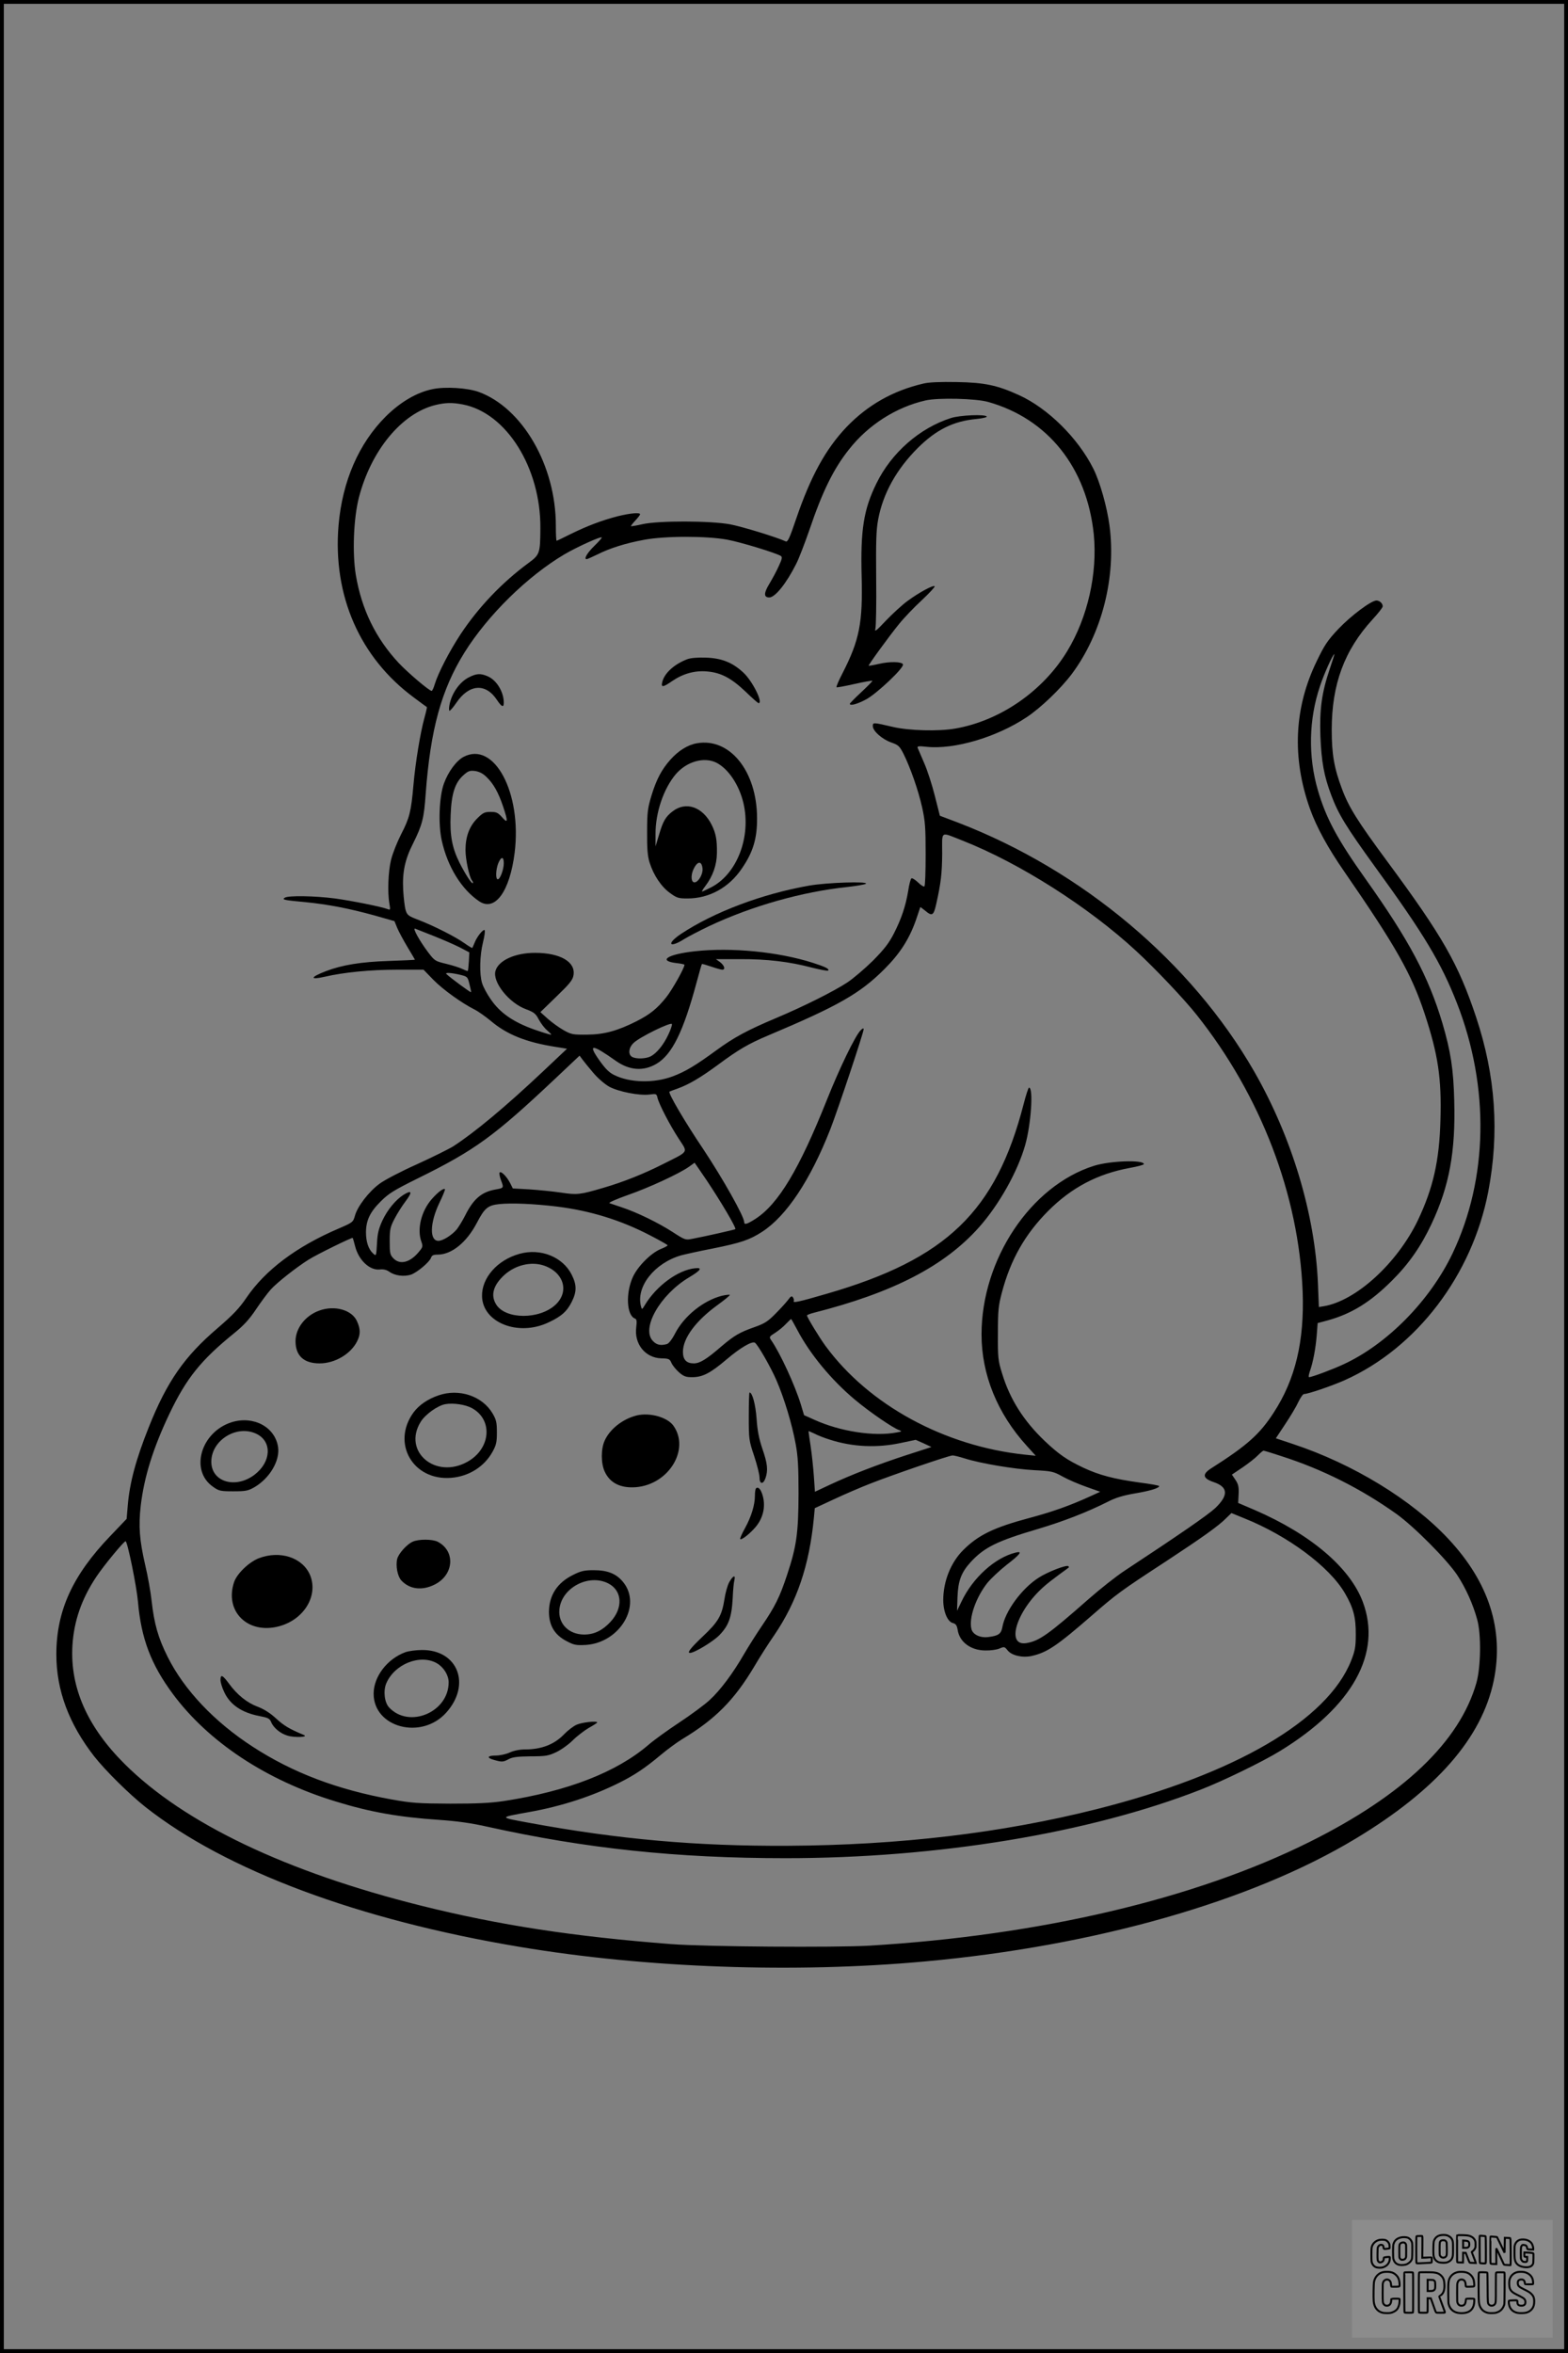 <?xml version="1.0" encoding="UTF-8"?>
<svg xmlns="http://www.w3.org/2000/svg" version="1.0" width="1024pt" height="1536pt" viewBox="0 0 1024 1536" preserveAspectRatio="xMidYMid meet">
  <rect x="0" y="0" width="1024" height="1536" fill="#808080" stroke="none"/>
  <g transform="translate(0.00 0.00) scale(1)">
    <g transform="translate(0,1536) scale(0.1,-0.1)" fill="#000000" stroke="none">
      <path d="M6030 12856 c-198 -46 -364 -140 -502 -284 -135 -142 -234 -321 -329 -600 -43 -127 -55 -152 -68 -146 -58 27 -283 96 -362 111 -127 24 -470 25 -574 1 -38 -9 -72 -14 -74 -13 -2 2 11 19 28 37 17 18 31 36 31 41 0 13 -65 7 -146 -13 -104 -27 -199 -63 -307 -116 -48 -24 -89 -44 -92 -44 -3 0 -5 44 -5 99 0 392 -218 769 -505 873 -74 26 -217 35 -299 18 -104 -21 -211 -84 -307 -179 -176 -176 -283 -422 -308 -709 -39 -460 139 -866 494 -1127 44 -33 81 -60 83 -61 1 -1 -6 -34 -17 -73 -26 -95 -58 -287 -71 -436 -15 -173 -26 -216 -80 -320 -26 -51 -56 -126 -66 -167 -19 -77 -24 -213 -11 -287 7 -39 6 -43 -10 -36 -41 16 -236 55 -346 70 -131 17 -304 20 -327 5 -21 -13 -6 -16 134 -29 150 -15 285 -41 452 -87 l130 -37 18 -44 c10 -24 40 -80 67 -125 27 -45 49 -82 49 -83 0 -1 -78 -5 -172 -8 -181 -6 -303 -26 -408 -66 -105 -40 -110 -60 -9 -37 124 29 300 46 472 46 l173 0 64 -66 c64 -65 184 -151 269 -194 24 -12 72 -46 107 -75 104 -88 230 -139 423 -169 l74 -12 -159 -150 c-244 -230 -445 -397 -584 -487 -31 -19 -138 -72 -239 -118 -101 -45 -210 -102 -242 -126 -70 -51 -145 -149 -161 -209 -12 -42 -14 -44 -107 -84 -276 -118 -479 -271 -602 -452 -47 -69 -86 -110 -188 -198 -217 -185 -331 -349 -450 -648 -84 -211 -125 -363 -137 -514 l-7 -83 -106 -111 c-247 -257 -353 -489 -353 -774 0 -234 82 -453 247 -665 74 -94 229 -247 335 -331 524 -413 1390 -737 2445 -913 823 -138 1796 -173 2645 -95 1112 101 2133 392 2812 801 528 318 825 657 903 1032 68 331 -31 641 -295 924 -240 257 -624 491 -1017 621 l-111 37 61 92 c34 51 73 116 86 145 14 29 30 52 37 52 26 0 182 53 267 91 469 210 831 685 936 1229 74 387 48 758 -79 1140 -116 348 -219 528 -579 1015 -195 264 -253 356 -297 475 -51 135 -67 227 -67 385 0 298 82 520 267 722 36 39 66 77 66 85 0 19 -20 38 -41 38 -34 0 -166 -99 -247 -184 -71 -75 -92 -106 -142 -210 -149 -305 -164 -632 -45 -966 43 -120 118 -257 225 -411 336 -487 437 -665 523 -924 89 -270 112 -423 104 -697 -7 -266 -48 -444 -147 -653 -135 -281 -404 -527 -616 -562 l-31 -5 -6 153 c-19 452 -170 955 -416 1384 -411 715 -1123 1313 -1934 1625 l-119 45 -33 130 c-18 72 -49 168 -70 215 -20 47 -39 91 -42 98 -5 11 7 13 58 7 181 -19 456 62 652 192 94 62 225 188 297 284 196 263 290 632 246 966 -16 123 -63 289 -106 374 -100 200 -298 395 -486 480 -140 64 -225 82 -404 85 -109 2 -184 -1 -220 -10z m424 -120 c390 -110 644 -429 689 -864 25 -254 -39 -541 -173 -762 -158 -261 -438 -455 -732 -506 -109 -19 -302 -14 -408 11 -128 30 -130 30 -130 5 0 -32 61 -86 121 -107 46 -16 54 -24 79 -73 45 -90 97 -238 122 -350 20 -91 23 -132 23 -307 0 -111 -3 -205 -8 -209 -4 -4 -23 7 -41 25 -19 18 -39 31 -44 27 -5 -3 -15 -40 -21 -82 -17 -100 -44 -181 -94 -279 -32 -62 -62 -101 -136 -176 -53 -52 -128 -116 -167 -142 -88 -58 -286 -157 -464 -232 -190 -80 -277 -127 -393 -212 -133 -97 -200 -138 -283 -169 -122 -46 -281 -43 -384 9 -33 16 -58 42 -97 97 -76 108 -48 106 110 -6 89 -62 179 -68 263 -19 103 60 177 211 264 535 17 63 32 116 34 117 1 2 29 -6 61 -17 32 -11 64 -20 72 -20 22 0 14 27 -14 49 l-28 20 155 0 c179 1 327 -17 470 -55 56 -14 104 -23 108 -20 10 11 -16 24 -100 51 -226 72 -533 102 -773 75 -177 -20 -241 -62 -117 -77 29 -3 52 -8 52 -11 0 -21 -80 -163 -119 -212 -60 -75 -107 -112 -193 -156 -125 -63 -212 -87 -323 -88 -93 -1 -104 1 -154 29 -30 17 -76 50 -103 74 l-49 44 104 101 c86 83 107 108 112 139 16 87 -85 147 -251 147 -130 0 -238 -49 -258 -117 -22 -72 87 -210 199 -251 53 -20 64 -29 84 -68 14 -25 37 -56 53 -69 15 -13 28 -26 28 -29 0 -3 -50 12 -110 33 -138 49 -225 109 -286 199 -24 34 -49 81 -56 105 -18 60 -15 180 6 265 10 40 15 76 11 80 -9 9 -51 -43 -66 -83 -7 -16 -13 -31 -15 -33 -1 -2 -24 12 -51 31 -57 41 -199 113 -300 152 -66 25 -74 31 -84 64 -6 20 -13 79 -16 131 -6 117 11 199 66 307 59 119 70 162 81 321 31 420 102 679 253 922 153 245 412 499 654 642 84 49 243 121 243 109 0 -4 -22 -29 -49 -55 -47 -46 -70 -86 -50 -86 5 0 36 14 69 30 81 41 185 74 305 96 135 26 410 26 545 1 87 -16 316 -86 349 -106 11 -7 9 -19 -13 -66 -14 -32 -42 -83 -61 -115 -38 -62 -38 -90 -1 -90 38 0 112 92 176 220 18 35 56 135 86 221 85 251 157 398 259 526 126 160 307 275 499 319 83 19 330 13 410 -10z m-3433 -16 c286 -54 511 -414 508 -809 -1 -162 -4 -172 -76 -225 -172 -126 -328 -289 -445 -466 -72 -109 -147 -254 -169 -327 -7 -24 -16 -43 -20 -43 -16 0 -156 119 -216 183 -149 160 -241 348 -279 572 -24 143 -15 373 20 508 80 308 280 549 499 603 66 16 110 17 178 4z m5663 -1727 c-52 -154 -67 -262 -61 -438 7 -168 23 -259 71 -386 47 -125 96 -205 287 -469 320 -440 431 -626 534 -889 214 -549 203 -1146 -29 -1633 -147 -308 -426 -592 -712 -724 -73 -34 -207 -84 -225 -84 -5 0 -2 17 5 38 21 59 38 149 45 236 l6 79 67 18 c154 43 277 118 418 259 110 109 190 224 259 371 116 247 157 470 148 803 -5 207 -23 322 -77 506 -91 305 -219 544 -502 942 -185 260 -259 398 -312 581 -64 220 -59 461 14 677 26 80 85 210 94 210 2 0 -12 -44 -30 -97z m-2399 -1120 c372 -146 825 -434 1135 -721 124 -114 317 -318 395 -417 419 -527 667 -1175 692 -1805 12 -325 -47 -574 -190 -793 -91 -140 -173 -213 -404 -360 -64 -40 -60 -67 13 -92 95 -32 98 -86 10 -170 -47 -44 -240 -177 -591 -408 -55 -36 -160 -119 -234 -184 -266 -234 -324 -275 -408 -289 -136 -22 -66 209 112 367 22 20 67 55 100 79 33 24 62 45 64 47 2 1 2 6 -2 9 -11 11 -135 -37 -194 -75 -111 -71 -219 -219 -237 -323 -8 -43 -25 -56 -89 -64 -54 -8 -104 15 -113 52 -18 71 29 206 104 301 23 28 79 81 126 118 90 69 106 92 59 80 -135 -33 -280 -164 -354 -320 l-29 -60 3 90 c4 107 25 161 87 229 89 96 173 137 438 215 167 50 318 108 457 178 50 26 100 41 176 54 101 17 159 35 159 48 0 4 -57 14 -127 23 -166 23 -264 48 -368 97 -106 50 -160 87 -253 175 -137 131 -227 272 -278 441 -26 83 -28 103 -27 260 0 151 3 181 26 268 57 215 151 380 302 532 153 153 322 242 533 281 51 9 92 20 92 25 0 29 -219 22 -325 -11 -414 -130 -735 -611 -735 -1101 0 -262 103 -516 296 -728 l58 -64 -69 7 c-526 55 -1021 324 -1304 710 -40 54 -121 188 -121 199 0 3 19 11 43 17 520 132 855 305 1081 559 130 146 252 363 301 536 38 133 55 375 25 375 -4 0 -20 -48 -35 -107 -181 -701 -504 -1012 -1284 -1238 -185 -54 -227 -63 -217 -47 2 4 0 14 -5 22 -8 12 -14 10 -32 -15 -12 -16 -49 -57 -82 -90 -51 -52 -72 -65 -140 -89 -96 -34 -130 -54 -215 -126 -97 -84 -140 -110 -179 -110 -48 0 -71 24 -71 75 0 90 84 203 226 306 47 34 83 64 80 66 -3 3 -27 0 -53 -6 -120 -31 -246 -132 -305 -247 -19 -37 -41 -65 -53 -68 -40 -11 -66 -6 -90 19 -81 80 44 302 234 416 78 46 91 66 40 60 -111 -11 -252 -115 -327 -239 -19 -32 -20 -32 -26 -10 -34 128 87 282 261 333 26 7 120 28 208 45 184 37 240 56 322 109 159 103 315 337 446 671 49 126 217 629 217 651 0 9 -6 7 -19 -6 -36 -36 -138 -247 -221 -455 -181 -454 -317 -680 -467 -777 -55 -35 -73 -40 -73 -21 0 37 -139 283 -265 473 -124 184 -234 372 -223 379 2 1 26 11 53 20 75 27 149 71 265 156 132 98 199 137 325 190 460 194 601 274 761 434 102 102 162 196 206 321 15 44 28 82 28 83 0 2 14 -8 31 -22 46 -39 56 -34 73 42 31 138 38 200 39 330 0 153 -16 143 132 85z m-3455 -622 c58 -23 134 -56 170 -74 l65 -34 -3 -59 c-2 -32 -5 -60 -7 -62 -2 -2 -17 4 -34 12 -17 9 -65 24 -106 34 -74 18 -76 19 -120 77 -57 76 -103 160 -84 153 8 -3 61 -24 119 -47z m174 -254 c49 -12 50 -13 62 -62 7 -27 12 -51 10 -52 -3 -3 -135 94 -160 118 -13 12 27 10 88 -4z m1360 -392 c-31 -66 -75 -120 -115 -141 -33 -16 -92 -18 -120 -4 -29 16 -24 61 9 92 40 39 246 139 250 123 2 -8 -9 -39 -24 -70z m-488 -250 c30 -35 73 -72 103 -89 62 -33 196 -59 262 -51 45 6 47 5 53 -22 11 -44 82 -180 139 -267 60 -93 70 -78 -103 -165 -125 -63 -256 -116 -390 -155 -153 -45 -171 -47 -277 -31 -54 8 -147 17 -206 21 l-108 6 -18 36 c-22 42 -58 79 -68 68 -4 -4 0 -27 9 -51 19 -50 19 -50 -37 -60 -90 -16 -143 -61 -197 -169 -17 -34 -42 -74 -55 -91 -32 -38 -91 -75 -120 -75 -59 0 -56 117 6 247 23 47 39 88 37 90 -9 9 -45 -18 -85 -63 -70 -79 -99 -198 -69 -280 10 -28 9 -35 -11 -59 -59 -76 -128 -95 -172 -49 -22 23 -24 34 -24 112 0 78 4 93 32 147 17 33 50 85 73 115 44 59 40 74 -14 41 -52 -33 -105 -97 -139 -169 -24 -53 -32 -83 -35 -149 -5 -83 -5 -84 -25 -66 -31 28 -47 77 -47 140 1 77 26 131 98 202 50 50 85 72 243 150 371 183 495 273 894 649 l160 151 20 -27 c11 -15 43 -54 71 -87z m737 -697 c97 -145 198 -316 189 -322 -7 -4 -201 -48 -282 -63 -43 -9 -48 -7 -128 45 -91 59 -232 128 -332 161 -36 12 -72 24 -80 27 -8 3 46 27 120 53 138 48 337 140 400 185 19 14 36 25 36 26 1 0 35 -51 77 -112z m-978 -174 c219 -27 417 -88 608 -187 64 -33 117 -63 117 -66 0 -4 -21 -15 -46 -25 -63 -26 -149 -112 -181 -182 -48 -105 -41 -250 13 -271 12 -4 14 -16 9 -58 -14 -108 59 -199 163 -202 50 -1 56 -4 67 -30 7 -16 29 -43 49 -61 31 -27 45 -32 86 -32 69 0 119 26 225 116 88 75 166 121 185 109 19 -12 104 -160 141 -246 50 -115 102 -287 125 -414 15 -79 19 -148 19 -325 -1 -259 -13 -345 -75 -531 -47 -143 -79 -207 -164 -332 -36 -53 -88 -135 -116 -183 -73 -127 -157 -239 -225 -301 -33 -31 -123 -97 -200 -148 -77 -51 -167 -116 -200 -145 -209 -179 -528 -303 -945 -367 -87 -13 -173 -17 -350 -17 -208 1 -252 4 -380 27 -356 64 -649 175 -910 345 -250 162 -447 370 -555 586 -62 124 -88 215 -105 367 -6 57 -25 163 -42 234 -37 161 -44 252 -29 385 22 188 81 377 187 600 111 233 206 351 423 527 62 50 99 90 143 156 33 49 76 107 96 129 40 45 170 147 247 195 55 35 285 147 288 142 2 -2 9 -26 16 -54 23 -91 95 -159 161 -152 24 3 44 -2 63 -15 36 -26 95 -33 140 -19 41 14 123 83 132 111 5 15 15 20 43 20 91 0 189 79 256 207 51 98 72 115 148 123 81 8 222 2 373 -16z m1572 -806 c82 -156 221 -325 375 -454 95 -80 251 -187 291 -200 19 -7 17 -9 -18 -15 -146 -28 -370 7 -537 83 l-67 30 -21 70 c-39 127 -135 335 -194 420 -14 20 -13 23 27 48 23 15 55 41 71 59 17 17 31 31 32 31 2 0 20 -33 41 -72z m213 -716 c149 -48 309 -55 465 -21 l95 20 52 -23 51 -24 -164 -53 c-184 -60 -358 -127 -501 -194 l-96 -45 -7 102 c-4 55 -13 143 -21 195 -8 52 -14 96 -14 98 0 2 17 -5 38 -15 20 -11 66 -29 102 -40z m2950 -108 c268 -86 520 -213 750 -377 116 -83 333 -302 398 -401 56 -86 102 -189 129 -288 27 -97 24 -308 -5 -413 -109 -383 -475 -733 -1090 -1039 -745 -371 -1757 -610 -2875 -677 -228 -13 -1069 -7 -1292 10 -644 50 -1121 123 -1635 251 -881 220 -1546 537 -1936 925 -244 243 -357 499 -341 773 10 161 60 305 156 449 51 76 179 231 191 232 12 2 72 -293 81 -395 21 -240 85 -409 228 -602 233 -314 610 -563 1061 -701 227 -70 413 -103 680 -121 116 -8 209 -21 315 -45 640 -142 1237 -205 1945 -205 993 0 1983 163 2710 447 143 55 408 184 520 253 473 290 666 637 540 973 -84 224 -340 441 -704 599 l-110 47 3 58 c2 47 -2 65 -21 93 l-23 34 70 47 c38 26 83 61 99 78 17 17 33 31 38 31 5 0 58 -16 118 -36z m-2071 -14 c103 -33 324 -70 455 -77 114 -6 125 -8 186 -42 36 -20 106 -50 155 -67 l90 -32 -70 -32 c-130 -59 -239 -98 -392 -139 -232 -62 -334 -111 -433 -210 -81 -81 -130 -204 -130 -326 0 -75 28 -142 63 -150 19 -5 26 -15 31 -44 12 -80 85 -134 180 -135 34 -1 76 5 94 13 30 13 33 12 52 -12 27 -34 96 -50 157 -37 102 23 165 66 393 264 162 141 189 161 488 356 234 154 340 229 390 280 l34 33 81 -33 c288 -115 559 -317 660 -490 56 -96 72 -159 71 -270 0 -81 -5 -106 -30 -170 -155 -390 -758 -742 -1663 -970 -620 -156 -1287 -235 -2016 -239 -597 -3 -1104 42 -1690 150 -200 37 -200 34 -1 70 214 38 413 103 591 192 98 49 166 94 270 181 44 37 107 83 140 103 216 130 340 255 470 473 35 60 95 154 132 207 148 218 228 454 258 763 l6 65 125 58 c68 32 177 79 242 104 137 54 510 182 532 182 8 1 44 -8 79 -19z"></path>
      <path d="M6210 12631 c-204 -65 -388 -226 -486 -426 -84 -170 -105 -305 -97 -607 8 -303 -14 -416 -124 -631 -25 -48 -43 -90 -40 -93 2 -3 55 7 117 21 62 14 115 23 117 21 2 -2 -30 -35 -72 -74 -41 -38 -75 -73 -75 -76 0 -16 50 -2 109 30 71 40 246 205 238 227 -6 18 -86 20 -158 3 -35 -8 -65 -13 -66 -12 -4 4 135 195 198 272 32 40 99 110 149 156 50 47 87 87 84 91 -10 9 -101 -40 -176 -95 -37 -27 -101 -86 -143 -130 -62 -66 -75 -76 -68 -52 4 16 7 163 5 328 -2 242 0 315 13 385 32 171 120 328 259 467 120 119 232 175 383 189 40 4 70 11 67 16 -10 16 -176 9 -234 -10z"></path>
      <path d="M4489 11057 c-85 -32 -150 -91 -164 -149 -9 -37 4 -36 66 7 69 47 146 69 225 62 91 -7 159 -43 252 -131 43 -42 82 -76 86 -76 32 0 -40 145 -100 200 -71 66 -143 94 -244 97 -53 2 -99 -2 -121 -10z"></path>
      <path d="M3063 10939 c-61 -30 -114 -105 -128 -182 -4 -20 -3 -37 1 -37 5 1 25 24 44 52 83 123 192 131 266 18 30 -45 44 -51 44 -17 0 71 -48 149 -107 173 -44 19 -71 18 -120 -7z"></path>
      <path d="M4551 10508 c-59 -10 -120 -48 -172 -106 -58 -65 -92 -129 -125 -237 -24 -80 -28 -107 -28 -235 -1 -110 3 -158 16 -200 26 -83 77 -159 133 -199 45 -33 56 -36 115 -36 142 0 271 71 355 196 73 106 100 196 99 329 -1 306 -178 526 -393 488z m128 -127 c78 -40 148 -145 176 -263 52 -221 -42 -466 -214 -552 -28 -14 -53 -26 -56 -26 -3 0 5 15 19 33 51 66 77 140 78 219 1 87 -7 128 -34 183 -59 118 -168 156 -255 89 -46 -35 -63 -64 -89 -153 l-23 -76 0 80 c-1 140 53 298 133 392 72 83 185 114 265 74z m-91 -692 c3 -37 -28 -89 -53 -89 -20 0 -25 40 -9 79 26 61 57 66 62 10z"></path>
      <path d="M3027 10419 c-47 -25 -100 -97 -128 -174 -31 -86 -38 -265 -14 -372 38 -172 129 -319 245 -397 103 -68 199 64 231 318 48 390 -133 731 -334 625z m150 -131 c46 -44 77 -100 108 -191 34 -101 32 -116 -6 -72 -27 30 -37 35 -75 35 -39 0 -50 -5 -89 -44 -50 -51 -75 -118 -75 -205 0 -62 25 -177 42 -198 6 -7 9 -16 6 -18 -7 -7 -49 58 -87 133 -48 96 -64 178 -58 312 5 139 29 212 84 260 31 28 42 31 76 27 26 -4 51 -16 74 -39z m113 -563 c0 -41 -24 -105 -39 -105 -16 0 -13 65 3 105 19 45 36 45 36 0z"></path>
      <path d="M5285 9579 c-307 -54 -621 -172 -837 -315 -99 -66 -78 -97 22 -33 25 15 97 53 160 83 280 132 609 225 905 256 61 7 114 16 120 21 17 17 -254 8 -370 -12z"></path>
      <path d="M3392 7175 c-144 -40 -247 -157 -244 -277 4 -172 236 -264 433 -171 85 39 122 73 153 135 33 66 33 110 0 176 -58 117 -204 176 -342 137z m159 -76 c131 -44 169 -170 77 -256 -105 -98 -327 -97 -388 2 -38 61 -18 128 57 195 72 63 172 86 254 59z"></path>
      <path d="M2086 6805 c-91 -32 -156 -115 -156 -200 0 -95 54 -145 157 -145 99 0 202 60 244 142 24 46 24 82 0 134 -33 73 -145 105 -245 69z"></path>
      <path d="M2863 6251 c-70 -24 -127 -63 -163 -112 -145 -200 -3 -446 246 -426 115 9 216 72 270 169 25 45 29 64 29 128 0 64 -4 82 -28 123 -67 114 -219 165 -354 118z m219 -83 c139 -76 123 -265 -29 -350 -209 -117 -425 67 -306 260 30 49 111 107 162 116 53 9 131 -3 173 -26z"></path>
      <path d="M4890 6115 c0 -150 1 -158 35 -259 19 -58 35 -121 35 -140 0 -46 24 -48 39 -5 18 51 13 96 -20 191 -22 65 -33 119 -38 197 -7 94 -28 171 -46 171 -3 0 -5 -70 -5 -155z"></path>
      <path d="M4157 6120 c-90 -23 -174 -88 -208 -164 -25 -54 -25 -148 0 -202 34 -75 104 -110 205 -102 214 18 353 247 244 401 -40 56 -155 88 -241 67z"></path>
      <path d="M1513 6076 c-202 -64 -275 -316 -121 -422 38 -27 49 -29 132 -29 81 0 96 3 138 27 100 59 167 173 154 262 -20 131 -160 206 -303 162z m162 -76 c103 -50 97 -183 -13 -267 -124 -94 -282 -47 -282 85 0 141 167 244 295 182z"></path>
      <path d="M4937 5644 c-4 -4 -7 -26 -7 -48 0 -61 -24 -138 -65 -212 -20 -36 -34 -68 -31 -71 8 -8 61 33 99 77 54 63 70 144 44 219 -12 34 -27 47 -40 35z"></path>
      <path d="M2695 5296 c-37 -16 -92 -77 -101 -112 -11 -45 2 -114 27 -141 54 -58 135 -68 217 -27 127 63 138 219 20 280 -34 17 -123 18 -163 0z"></path>
      <path d="M1690 5188 c-64 -25 -142 -100 -161 -155 -65 -192 90 -344 294 -289 163 44 257 200 202 334 -49 115 -196 163 -335 110z"></path>
      <path d="M3742 5079 c-103 -51 -156 -133 -157 -240 0 -89 36 -151 115 -192 49 -26 62 -28 125 -25 223 14 369 259 244 411 -44 54 -101 77 -191 77 -63 0 -84 -5 -136 -31z m230 -55 c92 -47 99 -160 15 -251 -52 -56 -106 -83 -172 -83 -100 0 -170 70 -162 162 12 142 190 237 319 172z"></path>
      <path d="M4763 5033 c-12 -21 -26 -72 -32 -113 -17 -107 -40 -147 -142 -243 -78 -74 -104 -107 -83 -107 28 0 148 72 190 114 62 63 82 116 89 243 2 51 7 104 11 118 9 37 -9 30 -33 -12z"></path>
      <path d="M2648 4575 c-120 -44 -208 -160 -208 -272 1 -221 312 -302 473 -124 166 183 78 412 -158 410 -38 0 -87 -7 -107 -14z m206 -73 c44 -26 76 -78 76 -124 0 -195 -258 -304 -389 -164 -30 32 -39 107 -19 156 54 128 223 195 332 132z"></path>
      <path d="M1440 4393 c0 -16 11 -51 24 -78 38 -83 115 -135 230 -157 57 -11 67 -16 77 -40 15 -37 61 -75 107 -88 44 -14 139 -10 107 4 -96 40 -131 61 -182 108 -39 36 -79 61 -121 77 -69 26 -133 77 -187 151 -42 57 -55 62 -55 23z"></path>
      <path d="M3765 4101 c-22 -10 -58 -38 -80 -61 -64 -67 -148 -100 -256 -100 -35 0 -74 -8 -100 -20 -24 -11 -65 -20 -91 -20 -57 0 -62 -15 -10 -29 50 -14 58 -14 95 6 24 13 58 17 142 18 98 0 116 3 167 27 32 15 80 49 107 76 28 28 75 64 105 82 31 17 56 33 56 36 0 12 -100 1 -135 -15z"></path>
    </g>
  </g>
  <rect x="0.0" y="0.0" width="1024.0" height="1536.0" fill="none" stroke="black" stroke-width="5"></rect>
  <g transform="translate(882.93 1449.20) scale(0.128)" opacity="1.0">
    <rect x="0" y="0" width="1024.0" height="600.0" fill="white" fill-opacity="0.1"></rect>
    <g transform="translate(0,650) scale(0.1,-0.1)" stroke="none">
      <path fill="none" stroke="#000000" stroke-width="100" d="M4491 5720 c-164 -43 -269 -147 -319 -315 -19 -65 -29 -577 -13 -693 25 -190 116 -310 276 -367 63 -23 284 -32 370 -16 122 22 249 110 294 205 51 104 56 150 56 496 0 341 -4 385 -48 478 -46 100 -156 184 -282 217 -83 21 -241 19 -334 -5z m270 -273 c19 -12 43 -40 54 -62 18 -37 20 -64 23 -320 5 -339 -1 -384 -56 -436 -87 -82 -235 -56 -289 51 -22 43 -23 53 -23 335 0 314 7 370 52 412 34 32 66 42 139 42 53 1 73 -4 100 -22z"></path>
      <path fill="none" stroke="#000000" stroke-width="100" d="M5367 5723 c-4 -3 -7 -311 -7 -683 0 -618 1 -679 17 -691 12 -10 51 -14 152 -14 l136 0 3 248 2 248 67 -3 67 -3 34 -85 c18 -47 58 -152 89 -235 30 -82 63 -158 73 -168 14 -15 40 -19 165 -24 l148 -6 -5 34 c-4 19 -49 143 -102 276 -53 133 -96 246 -96 251 0 6 15 19 33 31 53 33 104 92 134 156 27 57 28 67 27 195 0 115 -4 144 -23 193 -31 80 -76 135 -148 183 -83 56 -166 82 -303 94 -129 11 -453 14 -463 3z m541 -300 c55 -27 77 -73 77 -163 0 -61 -4 -82 -23 -111 -34 -55 -73 -69 -191 -69 l-101 0 0 187 0 186 101 -6 c66 -4 114 -12 137 -24z"></path>
      <path fill="none" stroke="#000000" stroke-width="100" d="M6514 5685 c-4 -9 -5 -320 -2 -690 3 -511 7 -678 16 -687 19 -19 273 -30 291 -13 11 11 13 126 12 675 -1 364 -6 672 -11 685 -11 28 -27 31 -187 40 -99 6 -114 5 -119 -10z"></path>
      <path fill="none" stroke="#000000" stroke-width="100" d="M3355 5683 c-27 -3 -55 -9 -62 -15 -10 -8 -13 -150 -13 -683 0 -592 2 -674 15 -685 12 -10 52 -11 173 -6 362 15 578 29 590 38 8 7 12 46 12 129 0 108 -2 119 -20 129 -11 6 -24 9 -28 7 -4 -3 -103 -8 -221 -12 l-214 -7 5 545 c4 384 2 549 -5 556 -11 11 -120 12 -232 4z"></path>
      <path fill="none" stroke="#000000" stroke-width="100" d="M7067 5654 c-4 -4 -7 -310 -7 -680 0 -625 1 -673 18 -692 15 -18 31 -21 152 -24 l134 -3 -3 400 c-2 277 1 397 8 390 11 -11 153 -311 251 -530 96 -215 128 -281 142 -292 7 -6 82 -14 165 -17 l153 -7 11 28 c14 34 3 1333 -11 1347 -5 5 -70 11 -144 14 l-136 5 -1 -54 c-1 -30 -5 -200 -8 -379 l-6 -325 -73 150 c-40 83 -123 256 -184 385 -61 129 -117 242 -125 252 -11 12 -40 18 -121 22 -59 4 -130 9 -157 12 -28 3 -54 2 -58 -2z"></path>
      <path fill="none" stroke="#000000" stroke-width="100" d="M2507 5614 c-220 -49 -342 -159 -394 -357 -24 -91 -24 -641 0 -740 57 -233 232 -339 510 -310 56 6 127 21 158 33 76 29 187 114 226 174 64 95 67 114 71 505 2 232 -1 371 -8 404 -27 126 -116 235 -228 278 -74 29 -236 35 -335 13z m191 -281 c15 -11 36 -35 47 -54 19 -32 20 -52 20 -349 0 -309 0 -316 -23 -362 -31 -62 -75 -89 -155 -95 -53 -4 -67 -2 -97 19 -19 13 -44 41 -55 63 -19 37 -20 60 -20 350 0 337 2 351 60 405 54 51 169 63 223 23z"></path>
      <path fill="none" stroke="#000000" stroke-width="100" d="M8568 5491 c-133 -43 -219 -134 -262 -280 -13 -45 -16 -107 -16 -343 0 -320 9 -395 60 -506 73 -156 258 -255 506 -269 191 -11 324 47 376 165 19 42 22 70 26 288 4 209 3 242 -11 256 -19 18 -186 38 -347 41 l-105 2 -3 -95 c-1 -52 2 -102 7 -109 6 -10 33 -16 75 -19 l66 -4 0 -105 c0 -98 -1 -105 -26 -130 -23 -23 -31 -25 -99 -21 -64 3 -79 7 -112 34 -21 16 -49 52 -63 80 -25 49 -25 51 -25 324 0 303 6 348 56 402 28 29 32 30 99 26 105 -6 152 -50 167 -158 8 -53 9 -54 48 -62 22 -5 90 -10 150 -11 l110 -2 3 43 c4 52 -30 180 -66 245 -53 99 -179 183 -317 212 -96 20 -226 18 -297 -4z"></path>
      <path fill="none" stroke="#000000" stroke-width="100" d="M1390 5484 c-203 -45 -359 -207 -390 -404 -13 -83 -13 -616 0 -694 20 -123 100 -235 203 -281 98 -45 271 -51 387 -13 211 67 340 238 340 451 0 54 -3 69 -17 74 -24 9 -264 -15 -280 -28 -7 -7 -13 -31 -13 -60 0 -56 -13 -95 -43 -128 -31 -34 -95 -61 -144 -61 -35 0 -48 6 -77 35 -52 52 -58 99 -54 423 3 257 5 280 24 323 42 89 120 132 202 109 53 -14 72 -42 81 -120 11 -90 15 -92 150 -79 62 6 125 15 138 20 25 9 25 10 21 107 -3 82 -9 106 -33 155 -33 68 -97 130 -163 160 -60 27 -235 33 -332 11z"></path>
      <path fill="none" stroke="#000000" stroke-width="100" d="M1600 3845 c-239 -44 -424 -235 -476 -495 -22 -109 -33 -831 -15 -1000 31 -300 174 -492 425 -572 45 -15 100 -21 211 -25 181 -6 263 8 380 66 147 73 214 152 266 311 26 78 32 117 37 219 4 98 2 125 -9 132 -22 14 -393 11 -407 -3 -7 -7 -12 -39 -12 -73 0 -169 -84 -275 -217 -275 -68 0 -110 18 -150 64 -65 73 -68 99 -68 606 0 446 1 456 22 515 78 208 337 201 392 -11 6 -23 13 -75 16 -115 3 -41 10 -78 15 -83 10 -10 289 -10 357 0 63 9 67 18 60 147 -12 210 -62 331 -181 445 -86 82 -165 123 -280 146 -94 19 -261 20 -366 1z"></path>
      <path fill="none" stroke="#000000" stroke-width="100" d="M5376 3840 c-151 -39 -268 -118 -350 -237 -106 -157 -118 -245 -114 -863 4 -463 5 -477 27 -550 33 -106 72 -178 131 -243 123 -135 290 -197 526 -197 326 0 528 127 610 384 34 106 48 339 20 349 -29 12 -386 9 -400 -2 -7 -6 -16 -44 -20 -85 -17 -192 -81 -266 -226 -266 -93 1 -163 55 -197 152 -16 48 -18 92 -18 503 0 437 1 452 22 520 26 81 57 119 121 147 78 35 188 8 237 -56 30 -40 55 -133 55 -206 0 -92 6 -95 157 -92 70 1 161 5 201 8 87 8 88 9 78 158 -12 189 -62 314 -170 422 -76 76 -130 109 -241 144 -102 33 -337 38 -449 10z"></path>
      <path fill="none" stroke="#000000" stroke-width="100" d="M8441 3845 c-204 -45 -357 -196 -406 -402 -24 -99 -17 -331 13 -416 47 -137 141 -225 342 -323 334 -162 396 -203 438 -284 19 -37 23 -57 20 -116 -3 -59 -8 -77 -30 -107 -39 -50 -98 -70 -190 -65 -137 7 -187 57 -188 185 0 95 4 94 -223 86 -106 -3 -198 -10 -204 -16 -17 -13 -17 -107 1 -200 44 -226 196 -375 436 -423 103 -20 339 -15 435 10 199 53 340 189 391 377 21 78 28 222 15 311 -16 115 -56 191 -145 276 -85 81 -145 117 -386 235 -250 122 -298 173 -301 319 -3 109 52 167 164 175 115 8 183 -49 194 -164 3 -32 10 -64 16 -70 10 -14 340 -17 387 -4 24 7 25 9 22 92 -5 150 -54 269 -153 369 -69 70 -189 133 -297 155 -90 18 -265 18 -351 0z"></path>
      <path fill="none" stroke="#000000" stroke-width="100" d="M2710 3833 c-14 -2 -29 -9 -35 -14 -7 -7 -9 -354 -7 -1017 3 -910 5 -1008 20 -1019 20 -16 384 -18 413 -3 19 10 19 32 19 1019 0 923 -1 1010 -16 1022 -13 10 -61 14 -193 16 -97 1 -187 -1 -201 -4z"></path>
      <path fill="none" stroke="#000000" stroke-width="100" d="M3455 3833 c-47 -12 -45 32 -45 -1034 0 -987 0 -1009 19 -1019 12 -6 98 -10 210 -10 159 0 192 3 205 16 14 13 16 61 16 370 l0 355 81 -3 82 -3 88 -245 c49 -135 105 -292 124 -350 20 -58 45 -113 57 -122 18 -16 45 -18 229 -18 184 0 210 2 216 16 7 19 16 -7 -153 448 -74 197 -134 362 -134 366 0 4 23 22 50 40 162 104 228 273 217 560 -8 225 -46 336 -153 450 -104 110 -219 160 -413 179 -101 11 -657 13 -696 4z m721 -409 c64 -48 69 -61 72 -231 4 -176 -7 -223 -59 -267 -43 -36 -89 -46 -216 -46 l-113 0 0 286 0 286 144 -4 c127 -3 148 -5 172 -24z"></path>
      <path fill="none" stroke="#000000" stroke-width="100" d="M6510 3834 c-51 -11 -50 7 -50 -683 1 -672 7 -842 35 -951 45 -175 148 -311 289 -380 117 -58 200 -73 376 -68 124 4 156 9 225 32 108 37 176 79 246 153 61 66 117 169 140 258 9 37 13 248 16 831 4 727 3 782 -13 795 -13 11 -57 14 -204 14 -171 0 -190 -2 -209 -19 -21 -19 -21 -19 -21 -746 0 -782 0 -782 -52 -861 -64 -95 -228 -106 -302 -19 -61 73 -60 64 -66 877 -4 562 -8 745 -17 754 -13 13 -341 23 -393 13z"></path>
    </g>
  </g>
</svg>

